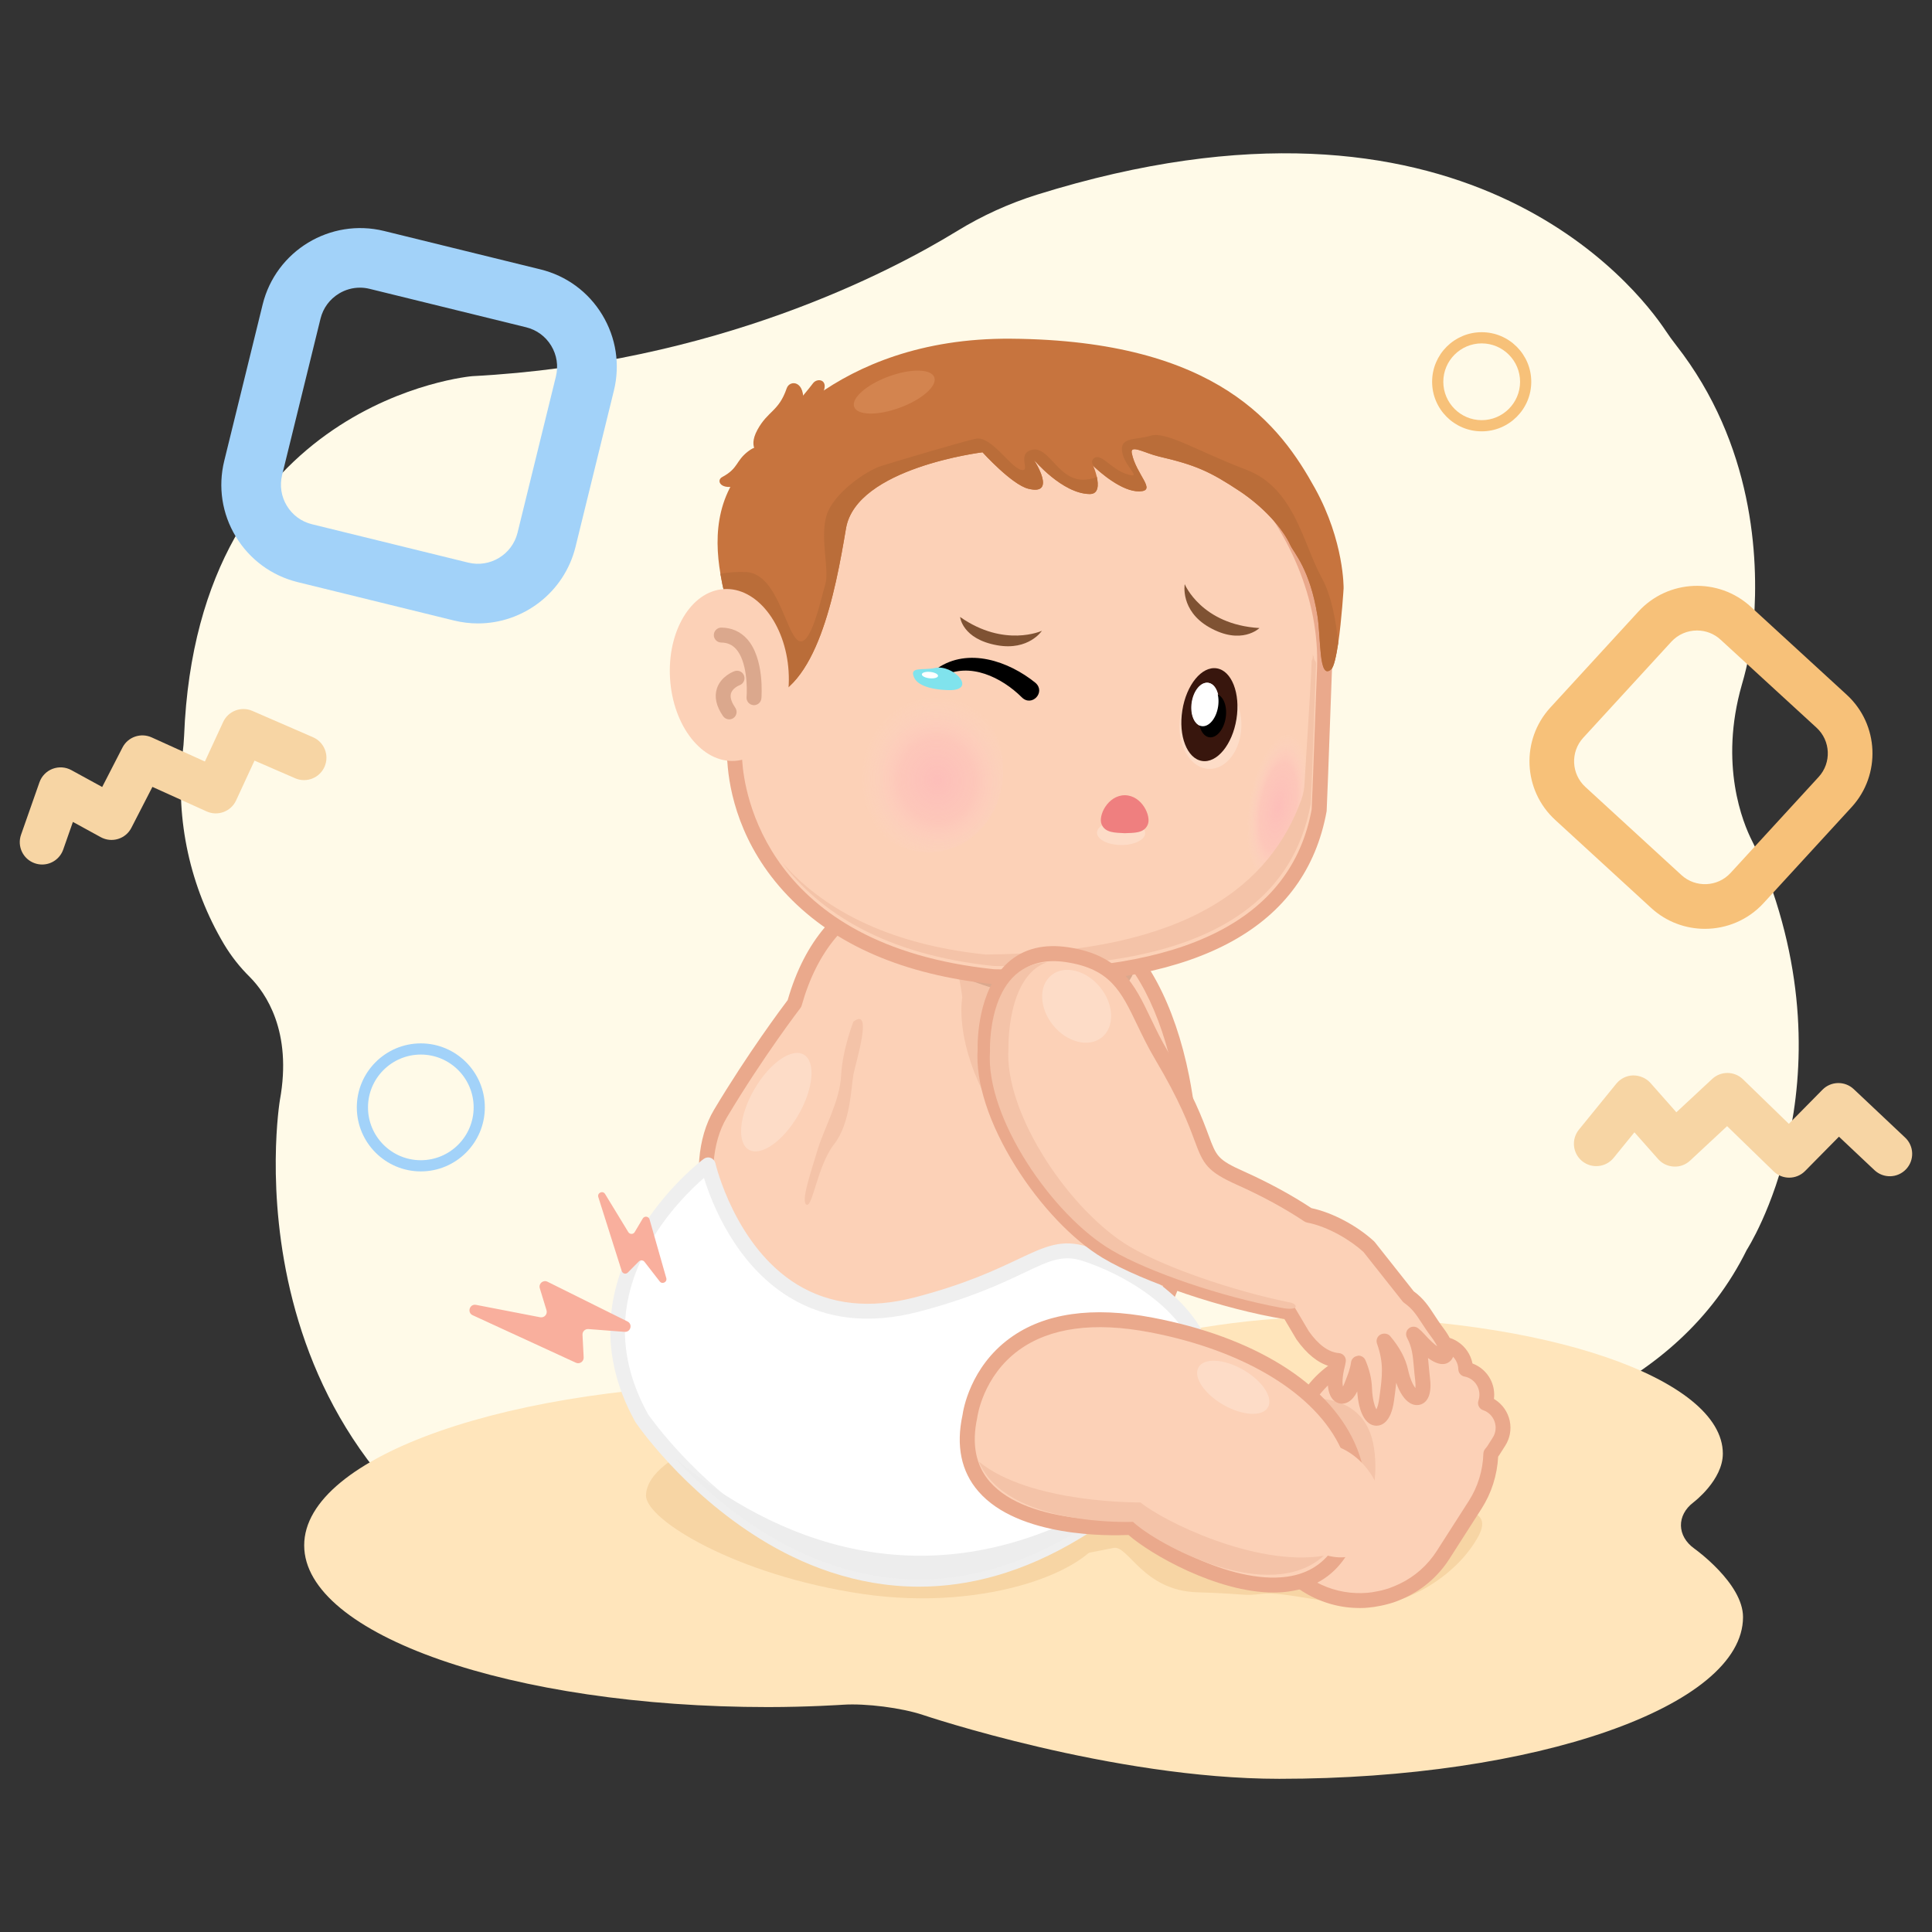 <?xml version="1.0" encoding="utf-8"?>
<!-- Generator: Adobe Illustrator 26.0.1, SVG Export Plug-In . SVG Version: 6.00 Build 0)  -->
<svg version="1.1" id="Layer_1" xmlns="http://www.w3.org/2000/svg" xmlns:xlink="http://www.w3.org/1999/xlink" x="0px" y="0px"
	 viewBox="0 0 380 380" style="enable-background:new 0 0 380 380;" xml:space="preserve">
<rect x="0" y="0" width="380" height="380" fill="#333333" stroke="none"/>
<style type="text/css">
	.st0{fill:#FFFAE8;}
	.st1{fill:#FFE5BB;}
	.st2{fill:#F7D5A4;}
	.st3{fill:#F7C179;}
	.st4{fill:#A2D2F9;}
	.st5{fill:#FCD1B7;}
	.st6{fill:#EAA98C;}
	.st7{fill:#FFFFFF;}
	.st8{fill:#EFEFEF;}
	.st9{fill:#F4C3A8;}
	.st10{fill:#DBA88D;}
	.st11{opacity:0.6;fill:url(#SVGID_1_);enable-background:new    ;}
	.st12{opacity:0.6;fill:url(#SVGID_00000143582737283661601590000006961256044657100963_);enable-background:new    ;}
	.st13{fill:#C7743E;}
	.st14{fill:#BA6D39;}
	.st15{fill:#D3844F;}
	.st16{opacity:0.24;fill:#FFFEFD;enable-background:new    ;}
	.st17{fill:#EF7F7F;}
	.st18{fill:#7F5233;}
	.st19{fill:#80E3ED;}
	.st20{fill:#EDEDED;}
	.st21{fill:#38160D;}
	.st22{fill:#F9AF9D;}
</style>
<g>
	<path id="Path_1624_00000029004546295143977190000001070561566009532091_" class="st0" d="M44.07,185.73
		c1.41,2.35,3.11,4.51,5.06,6.43c3.1,3.12,8.4,10.65,5.92,24.22c0,0-12.07,71.76,56.49,100.49c0,0,61.49,23.36,107.42-30.53
		c0,0,97.21,14.92,124.6-40.49c0,0,21.04-32.4,2.76-76.78c-0.52-1.25-1.1-2.47-1.71-3.67c-1.8-3.54-6.52-15-2.01-30.73
		c1.2-4.09,1.99-8.29,2.35-12.54c0.95-12.28,0.01-34.69-15.29-54.25c-0.73-0.93-1.42-1.89-2.08-2.88
		c-5.62-8.43-39.91-52.84-123.61-26.71c-5.52,1.73-10.8,4.13-15.74,7.16c-13.03,7.99-47.4,26.03-95.37,28.54
		c0,0-54.04,4.58-56.65,70.75c-0.05,1.19-0.16,2.38-0.31,3.56C34.51,161.32,37.38,174.48,44.07,185.73z"/>
	<path class="st1" d="M333.27,304.6c-3.47-2.47-3.54-6.58-0.16-9.13c0,0,5.75-4.34,5.75-9.56c0-14.84-35.21-26.86-78.64-26.86
		c-31.98,0-64.35,12.92-64.35,12.92c-4.08,1.63-11.07,2.54-15.53,2.02c0,0-15.96-1.85-29.29-1.85c-50.38,0-91.22,14.24-91.22,31.81
		s40.84,31.81,91.22,31.81c7.91,0,14.75-0.46,14.75-0.46c4.48-0.3,11.58,0.61,15.77,2.02c0,0,37.22,12.55,70.04,12.55
		c50.38,0,91.22-14.24,91.22-31.81C342.84,311.4,333.27,304.6,333.27,304.6z"/>
	<g>
		<path class="st2" d="M8.29,170.04c-0.48,0-0.98-0.08-1.46-0.25c-2.29-0.8-3.5-3.31-2.69-5.61l3.62-10.31
			c0.43-1.22,1.37-2.19,2.58-2.65c1.21-0.46,2.55-0.37,3.69,0.25l6.07,3.32l3.99-7.76c1.07-2.09,3.59-2.96,5.73-2l10.48,4.75
			l3.59-7.77c1-2.17,3.55-3.14,5.74-2.19l11.93,5.18c2.23,0.97,3.25,3.56,2.28,5.79c-0.97,2.23-3.56,3.25-5.79,2.28l-7.99-3.47
			l-3.62,7.83c-1.01,2.19-3.61,3.16-5.81,2.16l-10.65-4.82l-4.14,8.05c-0.54,1.06-1.49,1.85-2.62,2.19
			c-1.13,0.35-2.36,0.22-3.4-0.35l-5.48-3l-1.9,5.42C11.8,168.91,10.11,170.04,8.29,170.04z"/>
	</g>
	<g>
		<path class="st2" d="M351.91,231.63c-1.1,0-2.21-0.41-3.06-1.24l-9.15-8.89l-7.28,6.78c-0.87,0.81-2.03,1.24-3.21,1.17
			c-1.18-0.06-2.3-0.59-3.08-1.48l-4.66-5.26l-4.09,5.03c-1.53,1.88-4.3,2.17-6.19,0.64c-1.88-1.53-2.17-4.3-0.64-6.19l7.36-9.05
			c0.82-1,2.03-1.6,3.32-1.62c1.28,0,2.53,0.52,3.39,1.48l5.1,5.77l7.04-6.55c1.71-1.6,4.38-1.57,6.06,0.06l9.02,8.76l6.62-6.71
			c1.68-1.7,4.41-1.75,6.15-0.11l10.11,9.53c1.77,1.67,1.85,4.45,0.18,6.22c-1.67,1.77-4.45,1.85-6.22,0.18l-6.98-6.58l-6.67,6.76
			C354.18,231.19,353.05,231.63,351.91,231.63z"/>
	</g>
	<g>
		<path class="st3" d="M335.33,182.69c-3.78,0-7.57-1.36-10.56-4.1l-18.89-17.33c-6.35-5.83-6.77-15.74-0.95-22.09l17.33-18.89
			c5.83-6.35,15.74-6.77,22.09-0.95l18.89,17.33c6.35,5.83,6.77,15.74,0.95,22.09c0,0,0,0,0,0l-17.33,18.89
			C343.78,180.99,339.56,182.69,335.33,182.69z M333.78,124.01c-1.85,0-3.7,0.74-5.05,2.21l-17.33,18.89
			c-2.55,2.78-2.36,7.12,0.42,9.67l18.89,17.33c2.78,2.55,7.12,2.36,9.67-0.41l17.33-18.89c2.55-2.78,2.36-7.12-0.41-9.67
			l-18.89-17.33C337.1,124.6,335.44,124.01,333.78,124.01z M360.95,155.77L360.95,155.77L360.95,155.77z"/>
	</g>
	<g>
		<path class="st4" d="M94.01,122.62c-1.56,0-3.13-0.19-4.71-0.57l-30.74-7.55c-5.12-1.26-9.44-4.44-12.17-8.94
			c-2.73-4.51-3.54-9.81-2.28-14.93l7.55-30.74c2.6-10.57,13.31-17.05,23.88-14.46l30.74,7.55c5.11,1.25,9.44,4.42,12.17,8.93
			c2.73,4.51,3.55,9.82,2.29,14.94l-7.55,30.74C110.96,116.58,102.88,122.62,94.01,122.62z M70.8,56.58c-1.44,0-2.86,0.39-4.13,1.16
			c-1.83,1.11-3.12,2.86-3.63,4.94l-7.55,30.74c-0.51,2.08-0.18,4.23,0.93,6.06c1.11,1.83,2.86,3.12,4.94,3.63l30.74,7.55
			c4.28,1.05,8.63-1.58,9.69-5.87l7.55-30.74c0.51-2.08,0.18-4.23-0.93-6.06c-1.11-1.83-2.86-3.11-4.93-3.62l-30.75-7.55
			C72.09,56.66,71.44,56.58,70.8,56.58z"/>
	</g>
	<g>
		<path class="st3" d="M291.43,84.84c-5.38,0-9.75-4.37-9.75-9.75s4.37-9.75,9.75-9.75s9.75,4.37,9.75,9.75
			S296.81,84.84,291.43,84.84z M291.43,67.54c-4.16,0-7.55,3.39-7.55,7.55c0,4.16,3.39,7.55,7.55,7.55s7.55-3.39,7.55-7.55
			C298.98,70.93,295.59,67.54,291.43,67.54z"/>
	</g>
	<g>
		<path class="st4" d="M82.77,230.4c-6.94,0-12.59-5.65-12.59-12.59c0-6.94,5.65-12.59,12.59-12.59s12.59,5.65,12.59,12.59
			C95.36,224.75,89.71,230.4,82.77,230.4z M82.77,207.42c-5.73,0-10.39,4.66-10.39,10.39c0,5.73,4.66,10.39,10.39,10.39
			c5.73,0,10.39-4.66,10.39-10.39C93.16,212.08,88.5,207.42,82.77,207.42z"/>
	</g>
	<g>
		<path class="st2" d="M212.76,305.71c0,0,3.47-0.73,6.3-1.26c2.84-0.53,5.83,8.41,16.39,8.73c10.56,0.33,8.72,0.78,12.82,0.3
			c4.1-0.49,13.61,2.14,20.57,2.3c6.95,0.16,16.91-5.14,21.57-12.96c4.03-6.76-2.17-6.96-28.8-6.99
			c-26.63-0.04-50.74-0.85-50.74-0.85L212.76,305.71z"/>
		<path class="st2" d="M217.54,300.22c-1.13,8.21-22.94,16.94-47.82,13.3s-42.73-14.63-42.66-19.38
			c0.13-8.29,21.63-16.81,46.51-13.18S218.67,292.01,217.54,300.22z"/>
	</g>
	<g>
		<g>
			<path class="st5" d="M156.27,197.37c0,0-7.25,9.41-14.56,21.64c-6.59,11.02-1.18,30.46,9.38,38.63
				c21.13,16.33,55.37,32.41,75.38,2.98c13.61-20.02,8.29-65.93-9.31-77.56S165.51,164.53,156.27,197.37z"/>
			<path class="st6" d="M197.13,278.44c-9.96,0-26.03-3.48-46.94-19.64c-11.51-8.9-16.43-29.37-9.74-40.54
				c6.65-11.12,13.33-20.04,14.48-21.56c3.3-11.5,9.77-19.11,19.24-22.63c14.16-5.27,32.2,0.1,43.79,7.77
				c7.34,4.85,13.14,15.74,15.94,29.88c3.77,19.1,1.33,38.62-6.22,49.73c-6.39,9.39-14.67,14.96-24.6,16.54
				C201.44,278.25,199.45,278.44,197.13,278.44z M186.71,174.88c-3.99,0-7.89,0.59-11.51,1.94c-8.61,3.21-14.51,10.25-17.52,20.95
				c-0.05,0.18-0.14,0.35-0.25,0.5c-0.07,0.09-7.29,9.49-14.46,21.5c-6.02,10.07-1.47,28.6,9.02,36.72
				c7.8,6.03,26.77,19.04,45.05,19.04c1.87,0,3.73-0.14,5.58-0.43c9.11-1.45,16.73-6.6,22.64-15.29
				c7.02-10.33,9.34-29.42,5.77-47.51c-2.64-13.38-7.99-23.58-14.68-28C208.39,179.02,197.26,174.88,186.71,174.88z M156.27,197.37
				L156.27,197.37L156.27,197.37z"/>
		</g>
		<g>
			<path class="st7" d="M139.27,229.11c0,0-28.91,21.29-13.05,49.83c0,0,35.81,52.69,85.63,22.25
				c46.28-28.28,18.84-48.82,1.69-54.55c-8.34-2.79-11.24,4.21-33.26,9.94C147.4,265.13,139.27,229.11,139.27,229.11z"/>
			<path class="st8" d="M180.75,312.08c-12.5,0-23.15-4.4-31.16-9.35c-15.27-9.42-24.2-22.42-24.57-22.96
				c-0.02-0.04-0.05-0.07-0.07-0.11c-16.3-29.33,13.16-51.5,13.46-51.72c0.4-0.29,0.92-0.37,1.38-0.19
				c0.46,0.17,0.81,0.57,0.92,1.05c0.04,0.16,3.85,16.41,16.13,23.88c6.49,3.95,14.26,4.79,23.08,2.5
				c9.89-2.57,15.87-5.41,20.24-7.47c5.46-2.59,8.75-4.14,13.86-2.44c10.58,3.53,23.4,11.83,24.74,23.58
				c1.24,10.95-7.55,22.26-26.13,33.61C201.13,309.46,190.39,312.08,180.75,312.08z M127.47,278.17c0.62,0.9,9.44,13.32,23.73,22.12
				c19.61,12.07,39.76,11.95,59.88-0.34c17.27-10.56,25.83-21.2,24.74-30.78c-1.1-9.71-12.22-17.61-22.75-21.13
				c-3.99-1.33-6.55-0.12-11.67,2.31c-4.47,2.12-10.6,5.02-20.75,7.66c-9.63,2.5-18.16,1.55-25.36-2.84
				c-10.63-6.47-15.29-18.5-16.83-23.49c-2.4,2.09-6.92,6.47-10.44,12.47C121.39,255.42,121.21,266.87,127.47,278.17z"/>
		</g>
		<g>
			<path class="st5" d="M293.27,276.52c-0.35-0.23-0.72-0.39-1.1-0.52c0.74-2.18-0.06-4.67-2.08-5.96
				c-0.56-0.36-1.17-0.59-1.79-0.71c-0.04-1.65-0.87-3.25-2.37-4.21c-1.25-0.8-2.71-0.98-4.04-0.64c-0.09-1.82-1.02-3.57-2.67-4.63
				c-2.72-1.74-6.32-0.94-8.06,1.77l-0.86,1.34c-0.69,1.08-0.96,2.29-0.9,3.48c-0.01,0-0.02,0-0.02,0
				c-2.82,0.65-5.47,1.91-7.78,3.78c-1.62,1.26-3.1,2.86-4.28,4.71L251,284.8c-2.95,4.62-3.71,10-2.56,14.94
				c0.07,0.18,0.1,0.4,0.17,0.61c0.03,0.24,0.13,0.46,0.19,0.7c0.16,0.43,0.29,0.86,0.44,1.29c0.04,0.15,0.12,0.28,0.16,0.43h0.03
				c0.35,0.81,0.73,1.62,1.17,2.38c0.37,0.63,0.77,1.27,1.23,1.85c1.36,1.84,3.06,3.45,5.1,4.74c3.05,1.94,6.42,2.95,9.77,3.06
				c0.85,0.04,1.68,0.01,2.54-0.06c0.03-0.03,0.06-0.02,0.09-0.02c0.45-0.04,0.93-0.1,1.38-0.2c0.99-0.15,1.93-0.4,2.88-0.7
				c0.37-0.13,0.74-0.27,1.08-0.41c0.43-0.19,0.87-0.37,1.27-0.56c3.12-1.5,5.9-3.87,7.91-7.01l6.32-9.87
				c1.98-3.11,2.96-6.54,3.06-9.98c0-0.01,0-0.02,0-0.04c0.16-0.18,0.32-0.36,0.46-0.58l1.13-1.77
				C296.36,281.22,295.66,278.05,293.27,276.52z"/>
			<path class="st6" d="M267.47,316.28c-0.29,0-0.57-0.01-0.84-0.02c-3.66-0.12-7.29-1.26-10.49-3.29
				c-2.14-1.35-3.99-3.07-5.49-5.11c-0.52-0.65-0.98-1.4-1.32-1.98c-0.38-0.66-0.75-1.4-1.15-2.31c-0.09-0.13-0.16-0.28-0.2-0.43
				c-0.06-0.13-0.1-0.24-0.14-0.36c-0.06-0.17-0.12-0.34-0.17-0.51c-0.08-0.24-0.16-0.48-0.25-0.72c-0.02-0.05-0.04-0.1-0.05-0.16
				c-0.01-0.06-0.03-0.11-0.05-0.17c-0.05-0.14-0.11-0.33-0.15-0.55c-0.03-0.09-0.05-0.19-0.07-0.28c-0.01-0.05-0.02-0.1-0.04-0.14
				c-0.01-0.04-0.05-0.14-0.06-0.19c-1.29-5.55-0.32-11.26,2.75-16.06l6.32-9.87c1.23-1.93,2.83-3.68,4.61-5.08
				c2.15-1.74,4.59-3.01,7.27-3.77c0.12-1.12,0.49-2.18,1.09-3.12l0.86-1.34c2.17-3.39,6.7-4.38,10.08-2.21
				c1.53,0.98,2.63,2.5,3.1,4.23c1.29,0.01,2.52,0.33,3.61,1.04c1.54,0.98,2.58,2.54,2.93,4.3c0.44,0.16,0.85,0.37,1.24,0.62
				c2.17,1.38,3.29,3.87,2.98,6.35c0.07,0.04,0.14,0.08,0.21,0.13c1.49,0.96,2.51,2.43,2.89,4.15c0.37,1.72,0.05,3.48-0.9,4.95
				l-1.12,1.76c-0.08,0.13-0.17,0.25-0.25,0.36c-0.2,3.69-1.32,7.19-3.27,10.24l-6.32,9.87c-2.08,3.26-5.03,5.87-8.51,7.54
				c-0.28,0.13-0.57,0.26-0.87,0.39l-0.44,0.19c-0.4,0.17-0.79,0.32-1.19,0.45c-1.21,0.38-2.16,0.61-3.1,0.76
				c-0.41,0.09-0.88,0.16-1.42,0.21c-0.07,0.01-0.13,0.03-0.2,0.03C268.67,316.26,268.06,316.28,267.47,316.28z M250.67,301.99
				c0.04,0.06,0.08,0.13,0.11,0.2c0.39,0.91,0.74,1.62,1.09,2.23c0.29,0.49,0.67,1.12,1.11,1.67c1.32,1.78,2.9,3.25,4.73,4.41
				c2.75,1.75,5.88,2.73,9.04,2.83c0.7,0.03,1.41,0.02,2.25-0.05c0.08-0.02,0.17-0.03,0.25-0.03c0.45-0.04,0.83-0.1,1.14-0.17
				c0.03-0.01,0.07-0.01,0.1-0.02c0.8-0.12,1.62-0.32,2.66-0.65c0.3-0.11,0.65-0.24,0.96-0.37l0.44-0.19
				c0.26-0.11,0.52-0.22,0.76-0.34c2.98-1.43,5.51-3.67,7.3-6.48l6.32-9.87c1.75-2.75,2.73-5.95,2.83-9.23
				c0.01-0.34,0.14-0.71,0.37-0.97c0.12-0.14,0.23-0.26,0.33-0.4l1.13-1.77c0.53-0.82,0.71-1.8,0.5-2.75
				c-0.21-0.96-0.78-1.78-1.61-2.31c0,0-0.01-0.01-0.01-0.01c-0.21-0.13-0.45-0.25-0.77-0.36c-0.76-0.26-1.17-1.09-0.91-1.86
				c0.54-1.6-0.07-3.35-1.48-4.25c-0.38-0.25-0.81-0.42-1.28-0.51c-0.68-0.13-1.17-0.71-1.19-1.4c-0.03-1.22-0.66-2.35-1.69-3.01
				c-0.86-0.55-1.88-0.71-2.89-0.45c-0.43,0.11-0.88,0.02-1.23-0.24c-0.35-0.26-0.57-0.67-0.59-1.11c-0.07-1.41-0.82-2.71-2-3.47
				c-2.02-1.29-4.73-0.7-6.03,1.33l-0.86,1.34c-0.49,0.76-0.72,1.67-0.67,2.61c0.02,0.4-0.12,0.79-0.4,1.08
				c-0.23,0.24-0.52,0.39-0.84,0.44c-2.63,0.62-5.02,1.79-7.1,3.47c-1.55,1.21-2.91,2.71-3.96,4.36l-6.32,9.87
				c-2.62,4.11-3.47,8.99-2.38,13.74c0.04,0.12,0.07,0.25,0.1,0.38c0.01,0.06,0.03,0.12,0.05,0.17c0.03,0.09,0.05,0.19,0.06,0.29
				c0.01,0.05,0.03,0.1,0.05,0.16c0.03,0.09,0.06,0.18,0.08,0.28c0.09,0.25,0.17,0.5,0.26,0.75l0.17,0.5
				c0.01,0.04,0.02,0.07,0.03,0.11C250.66,301.97,250.66,301.98,250.67,301.99z"/>
		</g>
		<path class="st9" d="M256.36,275.25c0,0,12.15-2.19,13.89,9.57c1.75,11.76-5.22,19.1-8.72,17.88c-3.49-1.22-12.79-9.32-12.9-16.24
			S256.36,275.25,256.36,275.25z"/>
		<path class="st9" d="M189.27,196.19c0,0-1.31,6.46,3.14,16.58c3.17,7.2,4.9,5.42,4.9,5.42s-3.51-11.66-2.29-16.05
			s1.76-8.65,1.76-8.65s-4.13-0.36-6.54-1.34S188.82,192.18,189.27,196.19z"/>
		<path class="st10" d="M162.64,176.33c0,0,20.07,17.32,43.01,20.33c22.97,3.01,17.26-12.69,17.26-12.69L162.64,176.33z"/>
		<g>
			<path class="st5" d="M142.59,129.14c-2.31,11.76,1.25,16.39,1.92,20.53c0.96,15.34,12.69,38.47,50.93,42.43
				c44.12,1.02,60.52-13.57,64.01-32.74c0.26-5.51,0.79-21.35,1.06-27.94c1-28.21-25.68-58.03-58.47-58.57
				C156.37,72.09,146.93,106.97,142.59,129.14z"/>
			<path class="st6" d="M199.66,193.62c-1.4,0-2.81-0.02-4.25-0.05c-0.04,0-0.08,0-0.12-0.01c-17.48-1.81-31.05-7.66-40.35-17.39
				c-9.49-9.93-11.52-20.73-11.88-26.33c-0.15-0.9-0.47-1.88-0.84-3.01c-1.21-3.7-2.86-8.77-1.06-17.97
				c3.38-17.27,11.26-57.49,59.45-57.49c0.49,0,0.97,0,1.47,0.01c15.86,0.26,31.63,7.44,43.27,19.71
				c11.07,11.66,17.14,26.38,16.64,40.38c-0.11,2.76-0.27,7.12-0.43,11.67c-0.23,6.43-0.47,13.07-0.62,16.29
				c0,0.06-0.01,0.13-0.02,0.19C256.78,182.19,236.19,193.62,199.66,193.62z M195.53,190.64c37.45,0.85,58.45-9.73,62.46-31.44
				c0.15-3.24,0.39-9.81,0.62-16.16c0.17-4.55,0.32-8.92,0.44-11.67c0.47-13.21-5.3-27.16-15.84-38.25
				c-11.1-11.7-26.12-18.54-41.19-18.79c-19.49-0.34-34.28,6.06-44.03,18.96c-8.18,10.83-11.65,24.35-13.96,36.14c0,0,0,0,0,0
				c-1.66,8.45-0.2,12.91,0.97,16.49c0.4,1.22,0.77,2.37,0.96,3.52c0.01,0.05,0.01,0.1,0.02,0.14
				C146.35,155.61,150.52,185.95,195.53,190.64z M142.59,129.14L142.59,129.14L142.59,129.14z"/>
		</g>
		<g>
			<g>
				
					<radialGradient id="SVGID_1_" cx="-16446.592" cy="1740.527" r="14.562" gradientTransform="matrix(-0.394 -0.063 0.158 -0.987 -6503.525 840.638)" gradientUnits="userSpaceOnUse">
					<stop  offset="0" style="stop-color:#FFAABC;stop-opacity:0.8"/>
					<stop  offset="0.6" style="stop-color:#FFB0C0;stop-opacity:0.5"/>
					<stop  offset="1" style="stop-color:#FFDAE2;stop-opacity:0"/>
				</radialGradient>
				<path class="st11" d="M245.35,157.23c-1.27,7.94,0.27,14.79,3.44,15.3c3.17,0.51,6.77-5.52,8.04-13.46
					c1.27-7.94-0.27-14.79-3.44-15.3S246.62,149.29,245.35,157.23z"/>
			</g>
		</g>
		<g>
			<g>
				
					<radialGradient id="SVGID_00000106835160020021312830000014836013545330438847_" cx="-10599.793" cy="631.369" r="14.564" gradientTransform="matrix(-1.019 0.111 -0.123 -1.124 -10539.119 2039.694)" gradientUnits="userSpaceOnUse">
					<stop  offset="0" style="stop-color:#FFAABC;stop-opacity:0.8"/>
					<stop  offset="0.5" style="stop-color:#FFB0C0;stop-opacity:0.5"/>
					<stop  offset="1" style="stop-color:#FFDAE2;stop-opacity:0"/>
				</radialGradient>
				
					<path style="opacity:0.6;fill:url(#SVGID_00000106835160020021312830000014836013545330438847_);enable-background:new    ;" d="
					M167.53,152.81c0.99,9.04,8.43,15.64,16.62,14.75s14.04-8.95,13.05-17.99c-0.99-9.04-8.43-15.64-16.62-14.75
					C172.39,135.72,166.54,143.78,167.53,152.81z"/>
			</g>
		</g>
		<path class="st13" d="M149.58,89.54c0,0-2.68-1.19-0.61-4.99c2.07-3.8,4.19-3.58,5.77-8.19c0.59-1.7,3.77-1.57,3.2,3.23
			C157.5,83.34,156.56,89.8,149.58,89.54z"/>
		<path class="st13" d="M151.2,88.43c0,0-1.55-1.6-4.06,0.35c-2.51,1.94-1.85,3.31-5.11,5.06c-1.2,0.64-0.38,2.73,3.27,1.63
			C148.14,94.61,153,93.02,151.2,88.43z"/>
		<path class="st13" d="M154.97,84.53c0,0-1.44-0.42,0.33-3.18c1.77-2.75,2.36-3.03,4.62-5.98c0.84-1.1,3.11-0.74,1.98,1.82
			C160.76,79.74,160.4,84.42,154.97,84.53z"/>
		<path class="st13" d="M149.97,137.73c10.66-1.87,14.31-21.18,16.42-33.77c2-11.96,26.86-15,26.86-15s5.74,6.34,8.98,7.16
			c5.82,1.48,1.12-5.69,1.12-5.69s5.59,6.67,10.96,6.74c1.8,0.03,1.76-1.81,1.42-3.39c-0.26-1.14-0.7-2.16-0.7-2.16
			s0.03,0.02,0.07,0.05c0.04,0.05,0.08,0.1,0.15,0.18c1.03,0.96,5.39,4.88,8.84,4.8c3.57-0.08-0.64-3.22-1.49-7.54
			c-0.35-1.78,2.74,0.09,5.34,0.68c7.21,1.68,10.02,2.92,15.98,6.88c4.48,3,8.31,7.11,9.9,10.62c0.68,1.45,3.83,4.68,5.3,13.78
			c0.73,4.46,0.21,12.84,2.72,10.58c0.53-0.49,0.98-2.61,1.37-5.14c0.69-4.68,1.06-10.79,1.06-10.79s0.15-9.21-5.62-19.66
			c-6.7-12.12-18.94-29.13-59.83-29.44c-35.5-0.27-49.43,22.27-49.43,22.27c-8.62,7.03-9,16.31-7.69,23.97
			c0.92,5.56,2.74,10.25,2.93,12.54C145.04,130.81,139.31,139.6,149.97,137.73z"/>
		<path class="st14" d="M215.25,91.84c1.03,0.96,5.39,4.88,8.84,4.8c3.57-0.08-0.64-3.22-1.49-7.54c-0.35-1.78,2.74,0.09,5.34,0.68
			c7.21,1.68,10.02,2.92,15.98,6.88c4.48,3,8.31,7.11,9.9,10.62c0.68,1.45,3.83,4.68,5.3,13.78c0.73,4.46,0.21,12.84,2.72,10.58
			c0.53-0.49,0.98-2.61,1.37-5.14c-0.38-3.9-1.23-9.26-3.32-13c-3.6-6.58-5.29-17.52-14.76-21.11c-9.5-3.59-15.76-7.63-18.83-6.69
			c-3.07,0.94-6.43,0.1-5.46,3.72c0.71,2.66,3.95,4.84,0.76,3.83c-3.2-1.04-5.18-4.44-6.57-3c-0.39,0.44-0.24,0.91,0.07,1.42
			C215.14,91.71,215.18,91.77,215.25,91.84z"/>
		<path class="st14" d="M149.97,137.73c10.66-1.87,14.31-21.18,16.42-33.77c2-11.96,26.86-15,26.86-15s5.74,6.34,8.98,7.16
			c5.82,1.48,1.12-5.69,1.12-5.69s5.59,6.67,10.96,6.74c1.8,0.03,1.76-1.81,1.42-3.39c-0.31,0.24-0.99,0.43-2.19,0.55
			c-5.31,0.48-7.09-6.55-10.46-5.88c-3.34,0.66-0.12,4.51-2.3,3.95c-2.15-0.59-5.85-6.76-8.89-6.1c-3.01,0.66-15.69,4.46-18.57,5.35
			c-2.87,0.9-9.37,5.31-10.74,9.7c-1.37,4.43,0.61,10.74-0.25,13.54c-0.85,2.83-2.87,12.67-5.34,11.1
			c-2.47-1.6-4.08-13.21-10.26-13.48c-1.93-0.07-3.6,0.08-5.04,0.34c0.92,5.56,2.74,10.25,2.93,12.54
			C145.04,130.81,139.31,139.6,149.97,137.73z"/>
		
			<ellipse transform="matrix(0.938 -0.347 0.347 0.938 -15.854 65.738)" class="st15" cx="175.86" cy="77.19" rx="8.4" ry="3.26"/>
		<g>
			
				<ellipse transform="matrix(0.998 -0.064 0.064 0.998 -8.191 9.436)" class="st5" cx="143.43" cy="132.77" rx="11.68" ry="16.93"/>
			<g>
				<path class="st10" d="M148.3,138.7c-0.04,0-0.08,0-0.13-0.01c-0.81-0.07-1.4-0.78-1.33-1.59c0.15-1.82,0.08-7.07-2.08-9.46
					c-0.76-0.83-1.71-1.25-2.91-1.26c-0.81-0.01-1.46-0.68-1.45-1.49c0.01-0.8,0.67-1.45,1.47-1.45c0.01,0,0.01,0,0.02,0
					c2.03,0.03,3.73,0.78,5.04,2.23c3.46,3.83,2.85,11.35,2.83,11.67C149.69,138.12,149.05,138.7,148.3,138.7z"/>
			</g>
			<g>
				<path class="st10" d="M143.43,141.49c-0.47,0-0.92-0.22-1.21-0.63c-1.34-1.94-1.75-3.76-1.22-5.42c0.77-2.4,3.2-3.34,3.48-3.43
					c0.76-0.27,1.6,0.12,1.87,0.89c0.27,0.76-0.12,1.59-0.88,1.87c-0.38,0.14-1.41,0.7-1.69,1.59c-0.29,0.92,0.3,2.06,0.84,2.84
					c0.46,0.67,0.29,1.58-0.37,2.04C144.01,141.4,143.72,141.49,143.43,141.49z"/>
			</g>
		</g>
		
			<ellipse transform="matrix(0.01 -1 1 0.01 54.4 382.774)" class="st16" cx="220.59" cy="163.9" rx="2.38" ry="4.74"/>
		<path class="st17" d="M225.74,162.21c-0.72,1.7-2.68,1.6-4.55,1.67c-1.87-0.11-3.84-0.05-4.52-1.76c-0.72-1.65,1.21-5.72,4.6-5.71
			C224.64,156.47,226.49,160.58,225.74,162.21z"/>
		<g>
			<path class="st18" d="M204.93,124.07c0,0-7.37,3.39-16.09-2.72c0,0,0.38,4.34,7.31,5.57
				C202.34,128.02,204.93,124.07,204.93,124.07z"/>
			<g>
				<path d="M200.99,137.17c-3.94-3.92-10.29-7.06-15.67-4.11c-1.06,0.61-2.01-0.93-0.99-1.59c6.07-4.2,14.07-1.44,19.34,2.84
					C205.74,136.14,202.95,139.11,200.99,137.17L200.99,137.17z"/>
			</g>
			<path class="st19" d="M187.15,135.74c0,0-6.13,0.18-7.35-2.47c-1.03-2.26,1.72-1.36,4.12-1.89
				C187.31,130.63,192.08,135.47,187.15,135.74z"/>
			
				<ellipse transform="matrix(0.102 -0.995 0.995 0.102 32.145 301.157)" class="st7" cx="182.83" cy="132.78" rx="0.63" ry="1.6"/>
		</g>
		<path class="st20" d="M228.67,288.32c-3.96,4.08-9.47,8.39-16.8,12.87c-37.53,22.9-67.09-1.29-79.4-14.63
			c15.83,13.4,46.01,30.38,83.18,9.97C220.78,293.71,225.09,290.98,228.67,288.32z"/>
		
			<ellipse transform="matrix(0.238 -0.971 0.971 0.238 -79.8 445.602)" class="st16" cx="244.24" cy="273.69" rx="3.69" ry="6.19"/>
		<g>
			<g>
				
					<ellipse transform="matrix(0.037 -0.999 0.999 0.037 86.689 375.418)" class="st16" cx="238.17" cy="142.72" rx="8.48" ry="6.09"/>
				
					<ellipse transform="matrix(0.157 -0.988 0.988 0.157 61.588 353.42)" class="st21" cx="237.79" cy="140.64" rx="9.22" ry="5.39"/>
				
					<ellipse transform="matrix(0.148 -0.989 0.989 0.148 64.963 352.472)" class="st7" cx="237.01" cy="138.54" rx="4.31" ry="2.63"/>
			</g>
			<path class="st18" d="M233.02,114.9c0,0,3.27,7.95,14.7,8.63c0,0-3.55,3.49-9.93-0.18C232.09,120.07,233.02,114.9,233.02,114.9z"
				/>
			<ellipse transform="matrix(0.148 -0.989 0.989 0.148 64.021 355.738)" cx="238.44" cy="140.72" rx="4.31" ry="2.63"/>
			
				<ellipse transform="matrix(0.148 -0.989 0.989 0.148 64.914 352.392)" class="st7" cx="236.94" cy="138.53" rx="4.31" ry="2.63"/>
		</g>
		<path class="st9" d="M269.92,272.95c0.12,3.05,0.82,4.93,1.64,5.6c-1.26,1.29-2.99-0.64-3.17-5.54c-0.03-0.82-0.15-1.61-0.32-2.37
			c0.32-0.91,0.56-1.73,0.67-2.61C269.42,269.58,269.86,271.25,269.92,272.95z"/>
		<path class="st9" d="M277.08,269.61c0.56,2.61,1.5,4.22,2.35,4.9c-0.91,1.23-2.96-0.44-3.9-4.81c-0.18-0.85-0.5-1.7-0.88-2.49
			c-0.15-1.08-0.41-2.23-0.88-3.49l0.09-0.06C275.35,265.45,276.61,267.47,277.08,269.61z"/>
		<path class="st9" d="M284.32,266.5c-0.38,0.67-1.7,0.35-3.75-1.58c0-0.03-0.03-0.03-0.03-0.03c-0.18-0.85-0.5-1.67-0.97-2.58
			c0.35,0.29,0.68,0.59,0.97,0.91C282.12,265.03,283.41,266.06,284.32,266.5z"/>
		<g>
			<path class="st5" d="M190.77,278.54c0,0,2.92-24.2,35.7-17.93c32.79,6.27,47.69,26.46,37.47,44c-9.35,16.05-36.3,0.79-41.44-4.2
				C222.5,300.41,185.43,303.03,190.77,278.54z"/>
			<path class="st6" d="M250.5,313.23c-11.21,0-24.28-7.58-28.54-11.32c-3.68,0.17-21.66,0.52-29.53-8.58
				c-3.38-3.9-4.43-8.96-3.11-15.04c0.13-0.95,1.49-9.37,9.3-15.08c6.78-4.95,16.24-6.31,28.12-4.04
				c19.84,3.79,34.31,12.76,39.7,24.61c3.25,7.14,2.82,14.59-1.24,21.56c-2.55,4.38-6.49,6.97-11.69,7.68
				C252.53,313.17,251.52,313.23,250.5,313.23z M222.5,298.94c0.38,0,0.75,0.15,1.02,0.41c3.22,3.13,18.26,12.33,29.59,10.77
				c4.27-0.58,7.48-2.69,9.56-6.25c3.56-6.11,3.94-12.64,1.11-18.87c-4.92-10.81-18.97-19.39-37.58-22.95
				c-11.02-2.11-19.7-0.93-25.8,3.5c-7.09,5.15-8.16,13.09-8.17,13.17c-0.01,0.04-0.01,0.09-0.02,0.13
				c-1.12,5.15-0.3,9.38,2.45,12.56c7.64,8.84,27.54,7.55,27.75,7.54C222.43,298.95,222.47,298.94,222.5,298.94z M190.77,278.54
				L190.77,278.54L190.77,278.54z"/>
		</g>
		<ellipse transform="matrix(0.5 -0.866 0.866 0.5 -111.391 240.631)" class="st16" cx="152.7" cy="216.78" rx="10.8" ry="5.01"/>
		<path class="st9" d="M255.98,157.24c-6.04,16.59-22.02,30.23-62.13,30.5c-19.87-2.06-32.44-9.4-40-18.08
			c7.22,9.66,20.13,18.14,41.63,20.34c42.95,1,58.94-13.27,62.34-31.98c0.26-5.39,0.77-20.86,1.03-27.31
			c0.03-0.9-0.42-0.6-0.45-1.51c-0.47-1.02,0.07,0.13-0.41,0.75c-0.25,6.42-1.08,18.35-1.41,24.23
			C256.52,155.24,256.33,156.26,255.98,157.24z"/>
		<path class="st22" d="M122.29,250l-4.61-14.55c-0.26-0.83,0.88-1.35,1.33-0.61l4.57,7.5c0.29,0.47,0.98,0.47,1.26-0.01l1.58-2.66
			c0.33-0.56,1.17-0.45,1.34,0.17l3.29,11.55c0.22,0.78-0.79,1.29-1.29,0.65l-3-3.86c-0.27-0.35-0.79-0.38-1.11-0.07l-2.14,2.16
			C123.13,250.69,122.46,250.53,122.29,250z"/>
		<path class="st22" d="M113.27,268.03l-20.3-9.34c-1.16-0.53-0.6-2.28,0.66-2.04l12.62,2.44c0.8,0.15,1.48-0.6,1.24-1.38
			l-1.32-4.33c-0.28-0.91,0.66-1.7,1.51-1.28l15.74,7.82c1.06,0.53,0.62,2.13-0.56,2.04l-7.13-0.55c-0.65-0.05-1.2,0.48-1.16,1.13
			l0.23,4.44C114.84,267.8,114.01,268.37,113.27,268.03z"/>
		<path class="st9" d="M260.37,306c-10.85,9.82-32.87-2.29-37.53-6.67c0,0-24.93,1.06-30.31-11.86c10.07,8.31,31.79,8.04,31.79,8.04
			C228.82,299.2,246.94,308.18,260.37,306z"/>
		<path class="st9" d="M167.86,200.93c0,0-2.16,5.48-2.42,10.59s-3.36,10.36-4.66,14.72s-3.33,10.18-2.14,10.71
			c1.2,0.53,2.15-7.72,5.41-11.88c3.25-4.16,3.34-11.21,3.81-13.73C168.34,208.81,171.8,197.98,167.86,200.93z"/>
		<path class="st9" d="M264.64,268.35c0.06-0.29,0.12-0.56,0.18-0.85c-2.43-0.21-4.81-1.76-7.04-4.93l-3.81-6.39
			c-0.31-0.31-0.28,0.28-0.56-0.02c-0.38,0.19-1.01-0.49-1.32-0.28c0.13,0.13,0.22,0.26,0.35,0.39l3.78,6.39
			c2.23,3.14,4.6,4.72,7.04,4.9c-0.06,0.29-0.09,0.59-0.18,0.88c-1.26,5.01,0.26,7.12,1.73,5.78
			C264.14,273.51,263.82,271.49,264.64,268.35z"/>
		<g>
			<path class="st5" d="M282.74,262.12c-2.43-3.24-3-5.15-5.7-7.07l0,0l-7.79-9.84c-2.93-2.69-7.61-5.38-11.88-6.21
				c-3.89-2.59-8.45-5.08-13.3-7.25c-9.92-4.44-3.9-4.44-15.58-24.13c-5.85-9.86-6.14-17.94-18.51-19.84
				c-16.99-2.62-16.23,18.6-16.23,18.6c-0.94,13.21,12.25,32.82,23.91,39.79c7.94,4.75,24.11,10.14,35.89,11.95l2.68,4.53
				c2.23,3.15,4.61,4.73,7.03,4.92c-0.05,0.29-0.09,0.58-0.17,0.86c-1.6,6.28,1.21,8.04,2.76,4.09c0.68-1.74,1.16-2.96,1.36-4.41
				c0.67,1.56,1.11,3.21,1.17,4.91c0.26,6.92,3.57,7.92,4.34,2.32c0.63-4.59,1.02-7.26-0.5-11.56l0.08-0.04
				c1.5,1.77,2.74,3.79,3.21,5.96c1.36,6.26,4.95,6.95,4.3,1.61c-0.47-3.89-0.26-6.03-1.78-8.91c0.35,0.28,0.67,0.57,0.95,0.89
				C284.32,269.35,286.2,266.73,282.74,262.12z"/>
			<path class="st6" d="M270.74,280.42c-0.04,0-0.08,0-0.11,0c-2.06-0.1-3.41-2.61-3.68-6.75c-1.08,2.22-2.58,2.66-3.69,2.31
				c-1.94-0.63-2.59-3.38-1.74-7.25c-2.33-0.68-4.5-2.44-6.48-5.23c-0.02-0.03-0.04-0.07-0.07-0.1l-2.33-3.94
				c-11.9-1.94-27.77-7.27-35.73-12.03c-5.9-3.53-12.32-10.27-17.17-18.04c-5.24-8.4-7.89-16.58-7.45-23.04
				c-0.03-1.12-0.12-11.61,6.01-17.07c3.04-2.71,7.04-3.7,11.91-2.95c10.19,1.56,12.94,7.31,16.13,13.97
				c1.01,2.1,2.05,4.28,3.41,6.57c4.99,8.41,6.78,13.24,7.97,16.44c1.54,4.14,1.77,4.78,6.95,7.1c4.78,2.14,9.36,4.63,13.27,7.21
				c4.13,0.88,8.92,3.41,12.3,6.51c0.06,0.05,0.11,0.11,0.16,0.17l7.66,9.68c1.95,1.43,2.91,2.9,4.02,4.6
				c0.51,0.78,1.08,1.66,1.83,2.66c2.21,2.94,2.66,5.39,1.22,6.57c-0.78,0.64-2.11,0.87-4.26-0.71c0.05,0.5,0.1,1.01,0.15,1.55
				c0.07,0.75,0.14,1.57,0.25,2.48c0.52,4.27-1.35,5.06-2.18,5.2c-1.78,0.29-3.43-1.37-4.47-4.37c-0.1,1.07-0.25,2.19-0.42,3.42
				l-0.02,0.15C273.58,279.88,271.65,280.42,270.74,280.42z M267.21,266.64c0.58,0,1.11,0.34,1.35,0.89
				c0.79,1.85,1.23,3.68,1.29,5.44c0.09,2.39,0.55,3.67,0.87,4.23c0.17-0.34,0.4-0.97,0.55-2.06l0.02-0.15
				c0.6-4.39,0.93-6.8-0.45-10.72c-0.25-0.7,0.06-1.47,0.73-1.8c0.6-0.3,1.42-0.19,1.85,0.32c1.87,2.2,3.05,4.42,3.52,6.6
				c0.43,1.97,1.03,3.08,1.45,3.63c0.04-0.33,0.04-0.83-0.04-1.53c-0.12-0.95-0.19-1.8-0.26-2.58c-0.21-2.35-0.34-3.9-1.36-5.82
				c-0.32-0.61-0.17-1.37,0.36-1.81c0.53-0.44,1.31-0.45,1.85-0.02c0.45,0.36,0.83,0.71,1.14,1.07c1.12,1.27,1.99,2.03,2.6,2.48
				c-0.22-0.47-0.57-1.07-1.12-1.8l0,0c-0.8-1.07-1.41-2-1.94-2.81c-1.1-1.68-1.82-2.79-3.44-3.94c-0.11-0.08-0.21-0.18-0.3-0.28
				l-7.72-9.75c-2.54-2.31-6.93-4.97-11.08-5.77c-0.19-0.04-0.37-0.11-0.53-0.22c-3.83-2.55-8.35-5.01-13.09-7.13
				c-6.05-2.71-6.76-4.05-8.5-8.76c-1.15-3.1-2.89-7.79-7.74-15.96c-1.43-2.41-2.55-4.74-3.54-6.8
				c-3.18-6.63-5.28-11.01-13.94-12.34c-3.95-0.61-7.15,0.14-9.5,2.24c-5.32,4.72-5.04,14.76-5.04,14.86c0,0.05,0,0.1,0,0.16
				c-0.9,12.69,12,31.73,23.2,38.43c7.84,4.69,23.71,9.97,35.36,11.76c0.43,0.07,0.82,0.32,1.04,0.7l2.65,4.48
				c1.9,2.67,3.89,4.1,5.91,4.26c0.41,0.03,0.79,0.24,1.04,0.56s0.36,0.74,0.29,1.15l-0.03,0.16c-0.05,0.29-0.1,0.58-0.18,0.86
				c-0.49,1.94-0.47,3.18-0.35,3.86c0.1-0.18,0.22-0.41,0.33-0.71c0.67-1.7,1.1-2.8,1.27-4.07c0.09-0.65,0.6-1.17,1.26-1.25
				C267.08,266.65,267.15,266.64,267.21,266.64z"/>
		</g>
		<path class="st9" d="M222.22,245.2c-11.63-6.86-24.8-26.12-23.87-39.12c0,0-0.34-14.04,7.54-16.81
			c-11.83,0.69-11.17,17.47-11.17,17.47c-0.94,13,12.24,32.28,23.9,39.14c7.34,4.34,21.8,9.22,33.26,11.32
			c3.91,0.79,3.4-0.83,1.65-1.06C242.42,253.87,229.16,249.29,222.22,245.2z"/>
		
			<ellipse transform="matrix(0.774 -0.632 0.632 0.774 -77.397 178.706)" class="st16" cx="211.98" cy="197.92" rx="5.95" ry="7.88"/>
		
			<ellipse transform="matrix(0.5 -0.866 0.866 0.5 -115.019 346.498)" class="st16" cx="242.57" cy="272.86" rx="3.96" ry="7.88"/>
	</g>
	
		<ellipse transform="matrix(0.82 -0.572 0.572 0.82 -121.74 202.838)" class="st5" cx="261.65" cy="294.99" rx="9.58" ry="11.98"/>
</g>
</svg>
